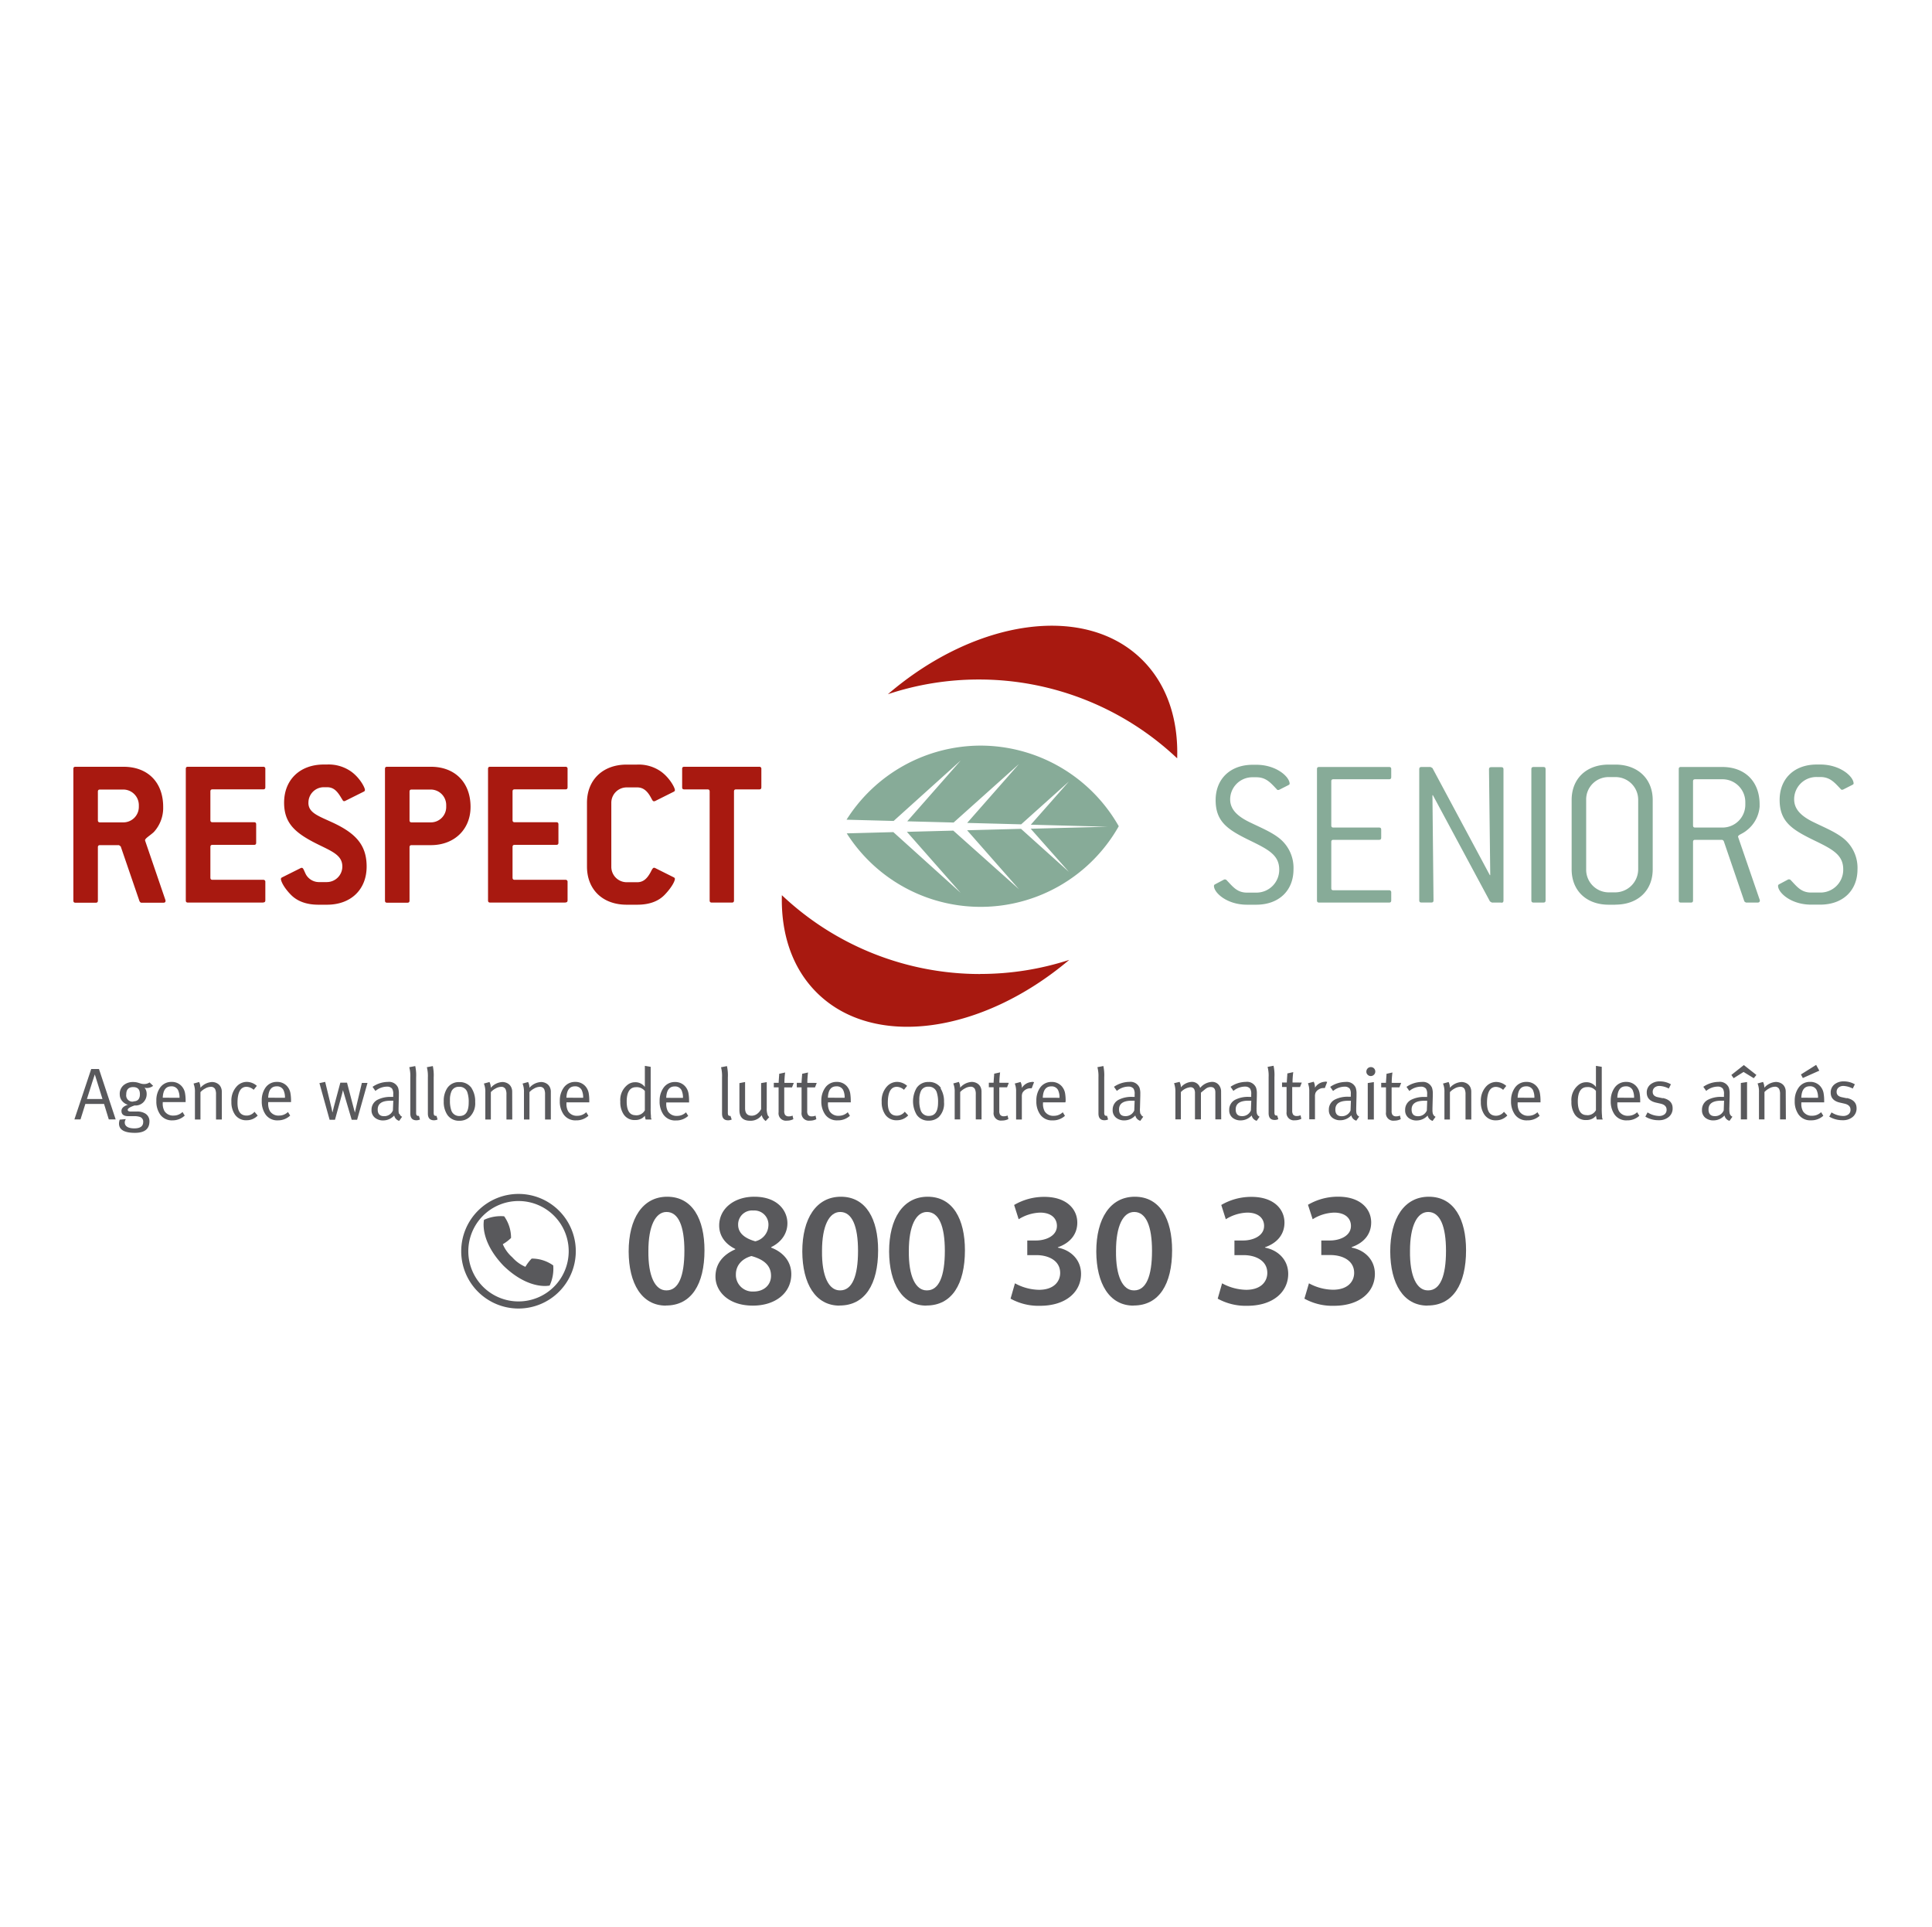 <svg id="b06cfc1d-6c45-4779-92ac-28c672ea549d" data-name="Calque 1" xmlns="http://www.w3.org/2000/svg" width="541.44" height="540" viewBox="0 0 541.44 540"><title>respect-seniors-svg-540</title><path d="M517,307.15l-1.36-.29c-1-.2-1.49-.7-1.49-1.48a1.55,1.55,0,0,1,.58-1.27,2.14,2.14,0,0,1,1.36-.41,6.33,6.33,0,0,1,2.58.73l.59-1.19a6.18,6.18,0,0,0-3.13-.82,4,4,0,0,0-2.53.8,2.85,2.85,0,0,0-1.11,2.35c0,1.48.86,2.41,2.59,2.8l1.28.29q1.68.39,1.68,1.68a1.56,1.56,0,0,1-.58,1.32,2.38,2.38,0,0,1-1.49.45,6.18,6.18,0,0,1-3.25-1l-.63,1.19a7.11,7.11,0,0,0,3.78,1,4.18,4.18,0,0,0,2.69-.84,3.05,3.05,0,0,0,1.18-2.51c0-1.53-.92-2.48-2.74-2.87M504.25,307q.12-3.21,2.37-3.21a2,2,0,0,1,1.89,1,4.76,4.76,0,0,1,.43,2.22Zm6.41,1a11.94,11.94,0,0,0-.17-2.31,4,4,0,0,0-1-2,3.66,3.66,0,0,0-2.78-1.13,3.79,3.79,0,0,0-3.25,1.67,6.14,6.14,0,0,0-1.05,3.64,6.28,6.28,0,0,0,1.07,3.83,4,4,0,0,0,3.48,1.63,4.91,4.91,0,0,0,3.46-1.28l-.62-1a3.56,3.56,0,0,1-2.51,1,2.84,2.84,0,0,1-2.56-1.26,4.22,4.22,0,0,1-.47-2.24v-.25h6.41Zm-2.25-10.2-4.26,2.68.53,1,4.62-2.06Zm-8.52,7.48a2.82,2.82,0,0,0-.25-1.19,2.36,2.36,0,0,0-1-1.11,3,3,0,0,0-1.5-.4,4.62,4.62,0,0,0-3.24,1.61,3.78,3.78,0,0,0-.37-1.61L492,303a6.09,6.09,0,0,1,.39,2.43v7.64h1.54v-7.67a4.91,4.91,0,0,1,1.31-1,3.3,3.3,0,0,1,1.55-.48,1.28,1.28,0,0,1,1.26.64,3.29,3.29,0,0,1,.25,1.51v7h1.63Zm-10.84-2.68-1.74.27v10.21h1.74Zm-.9-4.75-3.5,2.77.64.91,2.78-1.75,2.86,1.75.74-.91Zm-5.64,12.7a2.6,2.6,0,0,1-2.49,1.61c-1.18,0-1.77-.63-1.77-1.88q0-2.44,3.55-2.45l.81,0Zm1.69.93a4.51,4.51,0,0,1-.11-1.2,2.51,2.51,0,0,1,0-.47l.08-3.38v-.51a5,5,0,0,0-.23-1.75,2.74,2.74,0,0,0-2.84-1.61,7.72,7.72,0,0,0-4.31,1.38l.81,1.15a5.12,5.12,0,0,1,3.27-1.21,1.78,1.78,0,0,1,1.38.55,2.65,2.65,0,0,1,.33,1.61v.72h-.72a7.82,7.82,0,0,0-3.62.74,3.11,3.11,0,0,0-1.82,2.94,2.65,2.65,0,0,0,.95,2.19,3.57,3.57,0,0,0,2.35.72,4.14,4.14,0,0,0,3-1.38,2,2,0,0,0,1.41,1.5l.82-1.15a1.33,1.33,0,0,1-.74-.84m-18.76-4.33-1.36-.29c-1-.2-1.48-.7-1.48-1.48a1.55,1.55,0,0,1,.57-1.27,2.16,2.16,0,0,1,1.36-.41,6.29,6.29,0,0,1,2.58.73l.59-1.19a6.18,6.18,0,0,0-3.13-.82,4,4,0,0,0-2.53.8,2.85,2.85,0,0,0-1.11,2.35c0,1.48.87,2.41,2.59,2.8l1.28.29c1.13.26,1.69.82,1.69,1.68a1.57,1.57,0,0,1-.59,1.32,2.38,2.38,0,0,1-1.49.45,6.18,6.18,0,0,1-3.25-1l-.62,1.19a7,7,0,0,0,3.77,1,4.16,4.16,0,0,0,2.69-.84,3,3,0,0,0,1.18-2.51c0-1.53-.92-2.48-2.74-2.87M452.69,307c.09-2.13.87-3.19,2.37-3.19a2,2,0,0,1,1.9,1,4.93,4.93,0,0,1,.43,2.2Zm6.41,1a11.82,11.82,0,0,0-.17-2.3,3.93,3.93,0,0,0-1-2,3.66,3.66,0,0,0-2.78-1.13,3.8,3.8,0,0,0-3.25,1.67,6.14,6.14,0,0,0-1.05,3.64,6.34,6.34,0,0,0,1.07,3.83,4,4,0,0,0,3.48,1.63,4.91,4.91,0,0,0,3.46-1.28l-.62-1a3.56,3.56,0,0,1-2.51,1,2.83,2.83,0,0,1-2.55-1.26,4.2,4.2,0,0,1-.48-2.26v-.25h6.41Zm-15,3.87c-1.66,0-2.48-1.29-2.48-3.85s.86-4,2.58-4a2.85,2.85,0,0,1,2.5,1.07v5.4a2.69,2.69,0,0,1-2.6,1.4m4.33.41a19.88,19.88,0,0,1-.1-2.49V298.34l-1.63-.27V304a3.22,3.22,0,0,0-2.76-1.34,3.35,3.35,0,0,0-2,.66,5.36,5.36,0,0,0-2.11,4.75,6.18,6.18,0,0,0,.94,3.61,3.65,3.65,0,0,0,3.24,1.57,3.52,3.52,0,0,0,2-.56,4.23,4.23,0,0,0,.71-.64,5.29,5.29,0,0,0,.22,1.05h1.65a5.09,5.09,0,0,1-.21-.82M424.75,307c.09-2.13.88-3.19,2.37-3.19a2,2,0,0,1,1.9,1,4.93,4.93,0,0,1,.43,2.2Zm6.41,1a11.82,11.82,0,0,0-.17-2.3,3.93,3.93,0,0,0-1-2,3.66,3.66,0,0,0-2.78-1.13,3.8,3.8,0,0,0-3.25,1.67,6.14,6.14,0,0,0-1.05,3.64,6.34,6.34,0,0,0,1.07,3.83,4,4,0,0,0,3.48,1.63,4.92,4.92,0,0,0,3.46-1.28l-.62-1a3.56,3.56,0,0,1-2.51,1,2.83,2.83,0,0,1-2.55-1.26,4.2,4.2,0,0,1-.48-2.26v-.25h6.41Zm-10.24,2.94a2.81,2.81,0,0,1-2.21,1.11c-1.7,0-2.54-1.19-2.54-3.57q0-4.51,2.52-4.52a3.15,3.15,0,0,1,2,.84l.88-1.11a4.32,4.32,0,0,0-2.8-1.11,3.85,3.85,0,0,0-2.78,1.2,5.84,5.84,0,0,0-1.54,4.36,6.07,6.07,0,0,0,1,3.62,3.76,3.76,0,0,0,3.29,1.57,4.26,4.26,0,0,0,3.13-1.36Zm-9.16-5.64a3,3,0,0,0-.24-1.19,2.41,2.41,0,0,0-1-1.11,3,3,0,0,0-1.51-.4,4.62,4.62,0,0,0-3.23,1.61,3.78,3.78,0,0,0-.37-1.61l-1.57.43a5.9,5.9,0,0,1,.4,2.43v7.64h1.54v-7.67a4.7,4.7,0,0,1,1.3-1,3.3,3.3,0,0,1,1.56-.48,1.28,1.28,0,0,1,1.26.64,3.43,3.43,0,0,1,.25,1.51v7h1.62Zm-12.45,5.27a2.61,2.61,0,0,1-2.49,1.61c-1.19,0-1.78-.63-1.78-1.88,0-1.63,1.19-2.45,3.55-2.45l.82,0Zm1.69.93a4.12,4.12,0,0,1-.11-1.2,4.55,4.55,0,0,1,0-.47l.09-3.38v-.51a5,5,0,0,0-.23-1.75,2.74,2.74,0,0,0-2.84-1.61,7.66,7.66,0,0,0-4.3,1.38l.8,1.15a5.14,5.14,0,0,1,3.27-1.21,1.78,1.78,0,0,1,1.38.55,2.65,2.65,0,0,1,.33,1.61v.72h-.72a7.89,7.89,0,0,0-3.63.74,3.12,3.12,0,0,0-1.81,2.94,2.65,2.65,0,0,0,.95,2.19,3.55,3.55,0,0,0,2.35.72,4.15,4.15,0,0,0,3-1.38,2,2,0,0,0,1.4,1.5l.83-1.15a1.3,1.3,0,0,1-.74-.84m-11.56-8.67a23.1,23.1,0,0,1,.21-2.9l-1.67.37,0,.26c-.09,1.25-.14,2-.14,2.14v.13h-1.34v1.26h1.34v7a2.05,2.05,0,0,0,2.32,2.33A3.94,3.94,0,0,0,392,313l-.23-1a2.32,2.32,0,0,1-1,.21,1.25,1.25,0,0,1-1.08-.4,1.86,1.86,0,0,1-.25-1.13v-6.58h2.18l.5-1.26Zm-5-.21-1.71.27v10.21h1.71Zm.05-3.84a1.21,1.21,0,0,0-.89-.36,1.23,1.23,0,0,0-.9.37,1.26,1.26,0,0,0-.36.91,1.16,1.16,0,0,0,.37.87,1.23,1.23,0,0,0,.89.36,1.27,1.27,0,0,0,.89-2.15m-6.58,11.79a2.6,2.6,0,0,1-2.49,1.61c-1.18,0-1.77-.63-1.77-1.88q0-2.44,3.55-2.45l.81,0Zm1.69.93a4.64,4.64,0,0,1-.1-1.2,4.55,4.55,0,0,1,0-.47l.08-3.38v-.51a5,5,0,0,0-.23-1.75,2.72,2.72,0,0,0-2.84-1.61,7.66,7.66,0,0,0-4.3,1.38l.8,1.15a5.17,5.17,0,0,1,3.28-1.21,1.78,1.78,0,0,1,1.38.55A2.66,2.66,0,0,1,378,306v.72h-.72a7.85,7.85,0,0,0-3.62.74,3.11,3.11,0,0,0-1.81,2.94,2.65,2.65,0,0,0,.95,2.19,3.54,3.54,0,0,0,2.34.72,4.16,4.16,0,0,0,3-1.38,2,2,0,0,0,1.4,1.5l.82-1.15a1.36,1.36,0,0,1-.74-.84m-8.79-8.92a3.51,3.51,0,0,0-2.87,1.67v-.15a3.69,3.69,0,0,0-.35-1.52l-1.62.43a5.9,5.9,0,0,1,.37,2.27v7.82h1.6v-6.39a2.54,2.54,0,0,1,.19-1.11,2.33,2.33,0,0,1,.9-.89,2.36,2.36,0,0,1,1.22-.36,4.14,4.14,0,0,1,.45,0l.66-1.71a1.69,1.69,0,0,0-.55-.1m-9.16.25a22.92,22.92,0,0,1,.2-2.9l-1.66.37,0,.26c-.09,1.25-.14,2-.14,2.14v.13h-1.34v1.26H360v7a2.06,2.06,0,0,0,2.33,2.33,3.92,3.92,0,0,0,1.81-.41l-.23-1a2.29,2.29,0,0,1-1,.21,1.25,1.25,0,0,1-1.08-.4,1.94,1.94,0,0,1-.25-1.13v-6.58h2.18l.5-1.26Zm-4.29,9.26h-.2a.5.5,0,0,1-.52-.33,2.52,2.52,0,0,1-.06-.7v-9.75a12,12,0,0,0-.25-3.17l-1.67.32a9.6,9.6,0,0,1,.29,2.85v10.12c0,1.27.57,1.9,1.71,1.9a2.45,2.45,0,0,0,1-.22ZM350,310.55a2.6,2.6,0,0,1-2.49,1.61c-1.18,0-1.77-.63-1.77-1.88q0-2.44,3.56-2.45l.81,0Zm1.69.93a5.15,5.15,0,0,1-.1-1.2,4.55,4.55,0,0,1,0-.47l.08-3.38v-.51a4.74,4.74,0,0,0-.23-1.75,2.72,2.72,0,0,0-2.83-1.61,7.69,7.69,0,0,0-4.31,1.38l.8,1.15a5.17,5.17,0,0,1,3.28-1.21,1.78,1.78,0,0,1,1.38.55,2.65,2.65,0,0,1,.33,1.61v.72h-.72a7.89,7.89,0,0,0-3.63.74,3.11,3.11,0,0,0-1.81,2.94,2.65,2.65,0,0,0,.95,2.19,3.56,3.56,0,0,0,2.34.72,4.16,4.16,0,0,0,3-1.38,2,2,0,0,0,1.4,1.5l.82-1.15a1.36,1.36,0,0,1-.74-.84m-10.05-6.13a2.87,2.87,0,0,0-.7-2,2.38,2.38,0,0,0-1.88-.79,4.59,4.59,0,0,0-3.29,1.69,2.38,2.38,0,0,0-2.4-1.69,4.25,4.25,0,0,0-3,1.53V304a3.21,3.21,0,0,0-.37-1.44l-1.54.37a7.11,7.11,0,0,1,.37,2.49v7.64h1.54v-7.64a4.3,4.3,0,0,1,2.62-1.36,1.16,1.16,0,0,1,1.09.5,2.42,2.42,0,0,1,.24,1.23v7.27H336v-7.47l.19-.17c.52-.43.87-.71,1.07-.86a2.31,2.31,0,0,1,1.46-.56q1.32,0,1.32,1.5v7.56h1.64Zm-24.33,5.2a2.61,2.61,0,0,1-2.49,1.61c-1.18,0-1.78-.63-1.78-1.88q0-2.44,3.56-2.45l.81,0Zm1.69.93a6.26,6.26,0,0,1-.09-1.67l.09-3.38v-.51a5,5,0,0,0-.23-1.75,2.74,2.74,0,0,0-2.84-1.61,7.72,7.72,0,0,0-4.31,1.38l.81,1.15a5.12,5.12,0,0,1,3.27-1.21,1.78,1.78,0,0,1,1.38.55,2.65,2.65,0,0,1,.33,1.61v.72h-.72a7.82,7.82,0,0,0-3.62.74,3.11,3.11,0,0,0-1.82,2.94,2.65,2.65,0,0,0,1,2.19,3.57,3.57,0,0,0,2.35.72,4.14,4.14,0,0,0,3-1.38,2,2,0,0,0,1.4,1.5l.83-1.15a1.33,1.33,0,0,1-.74-.84m-9.42.59h-.2a.49.49,0,0,1-.51-.33,2.08,2.08,0,0,1-.07-.7v-9.75a12.64,12.64,0,0,0-.24-3.17l-1.67.32a10,10,0,0,1,.29,2.85v10.12c0,1.27.57,1.9,1.7,1.9a2.45,2.45,0,0,0,1-.22Zm-18-5.06c.08-2.13.87-3.19,2.37-3.19a2,2,0,0,1,1.89,1,4.8,4.8,0,0,1,.43,2.2Zm6.4,1a12,12,0,0,0-.16-2.3,4,4,0,0,0-1-2,3.68,3.68,0,0,0-2.78-1.13,3.82,3.82,0,0,0-3.26,1.67,6.21,6.21,0,0,0-1,3.64,6.28,6.28,0,0,0,1.08,3.83,4,4,0,0,0,3.47,1.63,4.89,4.89,0,0,0,3.46-1.28l-.61-1a3.57,3.57,0,0,1-2.52,1,2.83,2.83,0,0,1-2.55-1.26,4.3,4.3,0,0,1-.47-2.26v-.25H298Zm-9.41-5.42a3.49,3.49,0,0,0-2.86,1.67v-.15a3.69,3.69,0,0,0-.35-1.52l-1.63.43a5.72,5.72,0,0,1,.37,2.27v7.82h1.61v-6.39a2.57,2.57,0,0,1,.18-1.11,2.48,2.48,0,0,1,.9-.89,2.39,2.39,0,0,1,1.23-.36c.12,0,.27,0,.45,0l.66-1.71a1.75,1.75,0,0,0-.56-.1m-9.16.25a23.1,23.1,0,0,1,.21-2.9l-1.67.37,0,.26c-.1,1.25-.15,2-.15,2.14v.13h-1.34v1.26h1.34v7a2.06,2.06,0,0,0,2.33,2.33,3.87,3.87,0,0,0,1.81-.41l-.23-1a2.26,2.26,0,0,1-1,.21,1.23,1.23,0,0,1-1.07-.4,1.86,1.86,0,0,1-.25-1.13v-6.58h2.18l.49-1.26Zm-5,2.47a3,3,0,0,0-.24-1.19,2.41,2.41,0,0,0-1-1.11,3,3,0,0,0-1.51-.4,4.62,4.62,0,0,0-3.23,1.61,3.78,3.78,0,0,0-.37-1.61l-1.56.43a6.09,6.09,0,0,1,.39,2.43v7.64h1.54v-7.67a4.75,4.75,0,0,1,1.31-1,3.27,3.27,0,0,1,1.55-.48,1.28,1.28,0,0,1,1.26.64,3.29,3.29,0,0,1,.25,1.51v7h1.62Zm-14.72,6.82a2.3,2.3,0,0,1-2.3-1.47,7.73,7.73,0,0,1-.41-2.92,5.66,5.66,0,0,1,.45-2.58,2.16,2.16,0,0,1,2.14-1.21,2.27,2.27,0,0,1,2.27,1.5,8.5,8.5,0,0,1,.39,2.91q0,3.76-2.54,3.77m3.38-7.77a3.93,3.93,0,0,0-3.48-1.73,3.89,3.89,0,0,0-3.36,1.65,7.47,7.47,0,0,0,0,7.52,3.88,3.88,0,0,0,3.39,1.66,4.1,4.1,0,0,0,2.8-1A5.32,5.32,0,0,0,264,308.2a6.81,6.81,0,0,0-1-3.87M253,310.92a2.81,2.81,0,0,1-2.21,1.11c-1.7,0-2.54-1.19-2.54-3.57q0-4.51,2.52-4.52a3.11,3.11,0,0,1,2,.84l.89-1.11a4.34,4.34,0,0,0-2.8-1.11,3.85,3.85,0,0,0-2.78,1.2,5.85,5.85,0,0,0-1.55,4.36,6.14,6.14,0,0,0,1,3.62,3.77,3.77,0,0,0,3.3,1.57,4.25,4.25,0,0,0,3.13-1.36ZM231.46,307c.07-2.13.86-3.19,2.36-3.19a2,2,0,0,1,1.9,1,4.8,4.8,0,0,1,.43,2.2Zm6.4,1a12.87,12.87,0,0,0-.16-2.3,4,4,0,0,0-1-2,3.65,3.65,0,0,0-2.77-1.13,3.81,3.81,0,0,0-3.26,1.67,6.14,6.14,0,0,0-1.05,3.64,6.34,6.34,0,0,0,1.07,3.83,4,4,0,0,0,3.48,1.63,4.91,4.91,0,0,0,3.46-1.28l-.61-1a3.59,3.59,0,0,1-2.52,1,2.83,2.83,0,0,1-2.55-1.26,4.21,4.21,0,0,1-.47-2.26v-.25h6.4Zm-12.17-5.17a25,25,0,0,1,.2-2.9l-1.66.37,0,.26c-.1,1.25-.15,2-.15,2.14v.13h-1.34v1.26h1.34v7a2.06,2.06,0,0,0,2.33,2.33,3.87,3.87,0,0,0,1.81-.41l-.23-1a2.25,2.25,0,0,1-1,.21,1.24,1.24,0,0,1-1.08-.4,1.86,1.86,0,0,1-.25-1.13v-6.58h2.18l.49-1.26Zm-6.42,0a22.92,22.92,0,0,1,.2-2.9l-1.67.37,0,.26c-.09,1.25-.14,2-.14,2.14v.13H216.3v1.26h1.34v7a2.06,2.06,0,0,0,2.33,2.33,3.92,3.92,0,0,0,1.81-.41l-.23-1a2.29,2.29,0,0,1-1,.21,1.26,1.26,0,0,1-1.08-.4,1.94,1.94,0,0,1-.25-1.13v-6.58h2.18l.5-1.26Zm-4.7,9a5,5,0,0,1-.25-1.91v-7.29l-1.58.27v7.29a3.76,3.76,0,0,1-1.07,1.3,2.55,2.55,0,0,1-1.55.55c-1.25,0-1.87-.69-1.87-2.08V302.6l-1.59.31v7.54c0,2,1,3,3,3a3.83,3.83,0,0,0,3.25-1.56,2.94,2.94,0,0,0,1.11,1.64l1-1.09a2.12,2.12,0,0,1-.45-.58m-10.42.23H204a.5.5,0,0,1-.52-.33,2.52,2.52,0,0,1-.06-.7v-9.75a12,12,0,0,0-.25-3.17l-1.66.32a10,10,0,0,1,.28,2.85v10.12c0,1.27.57,1.9,1.71,1.9a2.45,2.45,0,0,0,1-.22Zm-18-5.06c.08-2.13.87-3.19,2.36-3.19a2,2,0,0,1,1.9,1,4.8,4.8,0,0,1,.43,2.2Zm6.4,1a11.82,11.82,0,0,0-.17-2.3,3.93,3.93,0,0,0-1-2,3.66,3.66,0,0,0-2.78-1.13,3.8,3.8,0,0,0-3.25,1.67,6.14,6.14,0,0,0-1.05,3.64,6.34,6.34,0,0,0,1.07,3.83,4,4,0,0,0,3.48,1.63,4.89,4.89,0,0,0,3.46-1.28l-.62-1a3.55,3.55,0,0,1-2.51,1,2.83,2.83,0,0,1-2.55-1.26,4.21,4.21,0,0,1-.47-2.26v-.25h6.4Zm-15,3.87c-1.66,0-2.48-1.29-2.48-3.85s.86-4,2.58-4a2.88,2.88,0,0,1,2.51,1.07v5.4a2.71,2.71,0,0,1-2.61,1.4m4.34.41a19.88,19.88,0,0,1-.1-2.49V298.34l-1.63-.27V304a3.25,3.25,0,0,0-2.77-1.34,3.37,3.37,0,0,0-2,.66,5.36,5.36,0,0,0-2.11,4.75,6.1,6.1,0,0,0,.95,3.61,3.63,3.63,0,0,0,3.23,1.57,3.55,3.55,0,0,0,2-.56,4.23,4.23,0,0,0,.7-.64,5.29,5.29,0,0,0,.22,1.05h1.65a4.28,4.28,0,0,1-.2-.82M158.18,307c.08-2.13.87-3.19,2.36-3.19a2,2,0,0,1,1.9,1,4.8,4.8,0,0,1,.43,2.2Zm6.4,1a12,12,0,0,0-.16-2.3,4,4,0,0,0-1-2,3.68,3.68,0,0,0-2.78-1.13,3.82,3.82,0,0,0-3.26,1.67,6.14,6.14,0,0,0-1.05,3.64,6.28,6.28,0,0,0,1.08,3.83,4,4,0,0,0,3.47,1.63,4.89,4.89,0,0,0,3.46-1.28l-.61-1a3.57,3.57,0,0,1-2.52,1,2.83,2.83,0,0,1-2.55-1.26,4.21,4.21,0,0,1-.47-2.26v-.25h6.4Zm-10.77-2.7a2.82,2.82,0,0,0-.25-1.19,2.34,2.34,0,0,0-1-1.11,3,3,0,0,0-1.5-.4,4.6,4.6,0,0,0-3.24,1.61,3.78,3.78,0,0,0-.37-1.61l-1.56.43a6.09,6.09,0,0,1,.39,2.43v7.64h1.54v-7.67a4.7,4.7,0,0,1,1.3-1,3.3,3.3,0,0,1,1.56-.48,1.3,1.3,0,0,1,1.26.64,3.43,3.43,0,0,1,.25,1.51v7h1.62Zm-10.83,0a2.82,2.82,0,0,0-.25-1.19,2.34,2.34,0,0,0-1-1.11,3,3,0,0,0-1.51-.4,4.6,4.6,0,0,0-3.23,1.61,3.78,3.78,0,0,0-.37-1.61l-1.57.43a6.07,6.07,0,0,1,.4,2.43v7.64H137v-7.67a4.7,4.7,0,0,1,1.3-1,3.3,3.3,0,0,1,1.56-.48,1.27,1.27,0,0,1,1.25.64,3.26,3.26,0,0,1,.26,1.51v7H143Zm-14.72,6.82a2.32,2.32,0,0,1-2.31-1.47,7.94,7.94,0,0,1-.41-2.92,5.79,5.79,0,0,1,.45-2.58,2.19,2.19,0,0,1,2.15-1.21,2.25,2.25,0,0,1,2.26,1.5,8.25,8.25,0,0,1,.39,2.91q0,3.76-2.53,3.77m3.38-7.77a4,4,0,0,0-3.48-1.73,3.87,3.87,0,0,0-3.36,1.65,6.37,6.37,0,0,0-1,3.73,6.5,6.5,0,0,0,1,3.79,3.9,3.9,0,0,0,3.4,1.66,4.11,4.11,0,0,0,2.8-1,5.32,5.32,0,0,0,1.61-4.24,6.81,6.81,0,0,0-1-3.87m-9.84,7.74h-.21a.51.51,0,0,1-.52-.33,2.52,2.52,0,0,1-.06-.7v-9.75a12.64,12.64,0,0,0-.24-3.17l-1.67.32a10,10,0,0,1,.28,2.85v10.12c0,1.27.58,1.9,1.72,1.9a2.48,2.48,0,0,0,1-.22Zm-4.93,0h-.2a.5.5,0,0,1-.52-.33,2.52,2.52,0,0,1-.06-.7v-9.75a12,12,0,0,0-.25-3.17l-1.67.32a9.6,9.6,0,0,1,.29,2.85v10.12c0,1.27.58,1.9,1.71,1.9a2.45,2.45,0,0,0,1-.22Zm-7.29-1.52a2.6,2.6,0,0,1-2.49,1.61c-1.18,0-1.77-.63-1.77-1.88,0-1.63,1.18-2.45,3.56-2.45l.81,0Zm1.69.93a4.64,4.64,0,0,1-.1-1.2,4.55,4.55,0,0,1,0-.47l.08-3.38v-.51a5,5,0,0,0-.22-1.75,2.75,2.75,0,0,0-2.85-1.61,7.69,7.69,0,0,0-4.3,1.38l.8,1.15a5.17,5.17,0,0,1,3.28-1.21,1.78,1.78,0,0,1,1.38.55,2.65,2.65,0,0,1,.33,1.61v.72H109a7.89,7.89,0,0,0-3.63.74,3.11,3.11,0,0,0-1.81,2.94,2.65,2.65,0,0,0,1,2.19,3.57,3.57,0,0,0,2.35.72,4.15,4.15,0,0,0,3-1.38,2,2,0,0,0,1.4,1.5l.82-1.15a1.36,1.36,0,0,1-.74-.84m-10.54-8.63-1.63,6.88c-.12.53-.22,1-.31,1.42h0q-.23-.78-.42-1.5l-1.8-6.88H94.82L93,309.56c-.18.74-.3,1.24-.35,1.48h-.07c-.13-.7-.25-1.27-.37-1.7l-1.64-6.78-1.61.35,2.85,10.26h1.51l2-7.3c.12-.5.2-.85.23-1h0L98,313.17h1.52l2.91-10.32ZM74.6,307c.08-2.13.87-3.19,2.37-3.19a2,2,0,0,1,1.89,1,4.78,4.78,0,0,1,.44,2.2ZM81,308a11.82,11.82,0,0,0-.17-2.3,3.93,3.93,0,0,0-1-2,3.66,3.66,0,0,0-2.78-1.13,3.79,3.79,0,0,0-3.25,1.67,6.14,6.14,0,0,0-1,3.64,6.34,6.34,0,0,0,1.07,3.83,4,4,0,0,0,3.48,1.63A4.91,4.91,0,0,0,80.76,312l-.62-1a3.56,3.56,0,0,1-2.51,1,2.81,2.81,0,0,1-2.55-1.26,4.2,4.2,0,0,1-.48-2.26v-.25H81Zm-10.24,2.94A2.81,2.81,0,0,1,68.56,312Q66,312,66,308.46c0-3,.85-4.52,2.53-4.52a3.11,3.11,0,0,1,2,.84l.89-1.11a4.34,4.34,0,0,0-2.8-1.11,3.85,3.85,0,0,0-2.78,1.2,5.85,5.85,0,0,0-1.55,4.36,6.14,6.14,0,0,0,1,3.62,3.77,3.77,0,0,0,3.3,1.57A4.25,4.25,0,0,0,71.66,312Zm-9.16-5.64a2.82,2.82,0,0,0-.25-1.19,2.31,2.31,0,0,0-1-1.11,2.91,2.91,0,0,0-1.5-.4,4.58,4.58,0,0,0-3.23,1.61,3.93,3.93,0,0,0-.37-1.61l-1.57.43a6.09,6.09,0,0,1,.39,2.43v7.64h1.55v-7.67a4.7,4.7,0,0,1,1.3-1,3.27,3.27,0,0,1,1.55-.48,1.28,1.28,0,0,1,1.26.64,3.29,3.29,0,0,1,.25,1.51v7h1.63ZM45.05,307c.09-2.13.88-3.19,2.37-3.19a2,2,0,0,1,1.89,1,4.78,4.78,0,0,1,.44,2.2Zm6.41,1a11.82,11.82,0,0,0-.17-2.3,3.93,3.93,0,0,0-1-2,3.65,3.65,0,0,0-2.77-1.13,3.81,3.81,0,0,0-3.26,1.67,6.14,6.14,0,0,0-1,3.64,6.34,6.34,0,0,0,1.07,3.83,4,4,0,0,0,3.48,1.63A4.91,4.91,0,0,0,51.21,312l-.62-1a3.55,3.55,0,0,1-2.51,1,2.83,2.83,0,0,1-2.55-1.26,4.2,4.2,0,0,1-.48-2.26v-.25h6.41Zm-14.64.08a1.75,1.75,0,0,1-2-2c0-1.37.65-2.06,1.94-2.06s1.89.67,1.89,2-.62,2-1.85,2m4.55-5.31a2.54,2.54,0,0,1-1.42.45,3.28,3.28,0,0,1-1-.12l-.7-.22a4.82,4.82,0,0,0-1.48-.22,4,4,0,0,0-2.68.9A3.17,3.17,0,0,0,33,306.08a2.82,2.82,0,0,0,.65,1.82A3.48,3.48,0,0,0,35.33,309l-.12,0c-1.15.38-1.73.95-1.73,1.7,0,1,.65,1.47,1.94,1.47H37a4.67,4.67,0,0,1,1.74.24,1.37,1.37,0,0,1,.83,1.39c0,1.19-.83,1.79-2.49,1.79s-2.68-.56-2.68-1.67a1.65,1.65,0,0,1,.21-.76l.08-.17-1.69.15a3.27,3.27,0,0,0-.21,1.09c0,1.74,1.49,2.61,4.45,2.61,2.72,0,4.08-1.07,4.08-3.23a2.48,2.48,0,0,0-1.14-2.16,4.31,4.31,0,0,0-2.48-.58H36.06c-.55,0-.83-.16-.83-.49s.55-.72,1.64-1.11l.22-.09h.23a3.07,3.07,0,0,0,2.31-.92,3.2,3.2,0,0,0,.91-2.35,2.7,2.7,0,0,0-.61-1.75,2,2,0,0,0,.7.12,3,3,0,0,0,1.73-.61ZM23.8,307.36c.84-2.64,1.35-4.24,1.53-4.83l.68-2.06,2.15,6.89Zm3.38-8.4H25l-4.71,14.12H22l1.36-4.34H28.6l1.33,4.34h1.93Z" transform="translate(0.56 0.57)" style="fill:#59595c"/><path d="M274.14,272.34a80.86,80.86,0,0,1-55.58-22.09c-.28,10.66,2.8,20.25,9.61,27.13,15.89,16.05,46.38,11.73,70.92-9a80.5,80.5,0,0,1-24.95,3.94" transform="translate(0.56 0.57)" style="fill:#a81910"/><path d="M274.28,208.34a44.54,44.54,0,0,0-37.6,20.76l13.2.35,18.81-16.95-15,17.05,13,.34L285,213.5,270.49,230l15.13.4,13.38-12-10.68,12.1,21.5.57-21.53.56L299,243.72l-13.42-12.06-15.11.4L285,248.57l-18.4-16.41-13,.34,15.05,17.08-18.85-17-13.06.35a44.47,44.47,0,0,0,76.23-2,44.62,44.62,0,0,0-38.73-22.59" transform="translate(0.56 0.57)" style="fill:#87ab98"/><path d="M38.35,225a4.38,4.38,0,0,0-4.3-4.35H27.47c-.41,0-.6.18-.6.6v8c0,.42.19.6.6.6h6.58a4.34,4.34,0,0,0,4.3-4.35Zm7.48,26.87c0,.31-.18.49-.6.49H39.07c-.18,0-.36-.12-.54-.43l-5.26-15.34-.48-.36H27.47c-.41,0-.6.18-.6.6v14.93c0,.42-.17.6-.59.6H20.6c-.42,0-.6-.18-.6-.6V214.87c0-.42.18-.6.6-.6H34.05c6.81,0,11.12,4.35,11.12,11.23v.6a10,10,0,0,1-2.63,6.47c-1.08,1-2.45,1.75-2.45,2.29v.06l5.68,16.61a.65.65,0,0,1,.06.3" transform="translate(0.56 0.57)" style="fill:#a81910"/><path d="M73.21,252.32H52.1c-.41,0-.59-.19-.59-.6V214.87c0-.43.18-.6.59-.6H73.21a.53.53,0,0,1,.59.6V220c0,.42-.18.6-.59.6H59c-.42,0-.6.18-.6.6v8c0,.43.18.61.6.61H70.64c.41,0,.59.18.59.6v5.14c0,.42-.18.6-.59.6H59c-.42,0-.6.18-.6.6v8.58c0,.42.18.61.6.61H73.21a.54.54,0,0,1,.59.6v5.14c0,.41-.18.6-.59.6" transform="translate(0.56 0.57)" style="fill:#a81910"/><path d="M85.87,224.35c0,2.84,2.75,3.68,6.94,5.62,6.39,3,9.38,6.28,9.38,12.26,0,6.4-4.36,10.69-11.12,10.69H88.68c-3.41,0-6-1-7.77-2.84-2-2.05-2.75-3.8-2.75-4.41a.57.57,0,0,1,.36-.42l5.2-2.6a.54.54,0,0,1,.3-.06c.42,0,.54.61,1.13,1.81a4.22,4.22,0,0,0,3.53,2.18h2.39a4.36,4.36,0,0,0,4.31-4.35c0-3-2.52-4.11-6.4-6-6.58-3.2-9.92-5.92-9.92-11.9,0-6.4,4.42-10.69,11.12-10.69h.89a10.94,10.94,0,0,1,6.82,2c2.33,1.68,3.82,4.4,3.82,5.13,0,.24-.11.36-.35.48l-5.21,2.6a.62.62,0,0,1-.29.06c-.3,0-.42-.36-.78-.91-1.14-1.93-2.15-3-4-3h-.89a4.31,4.31,0,0,0-4.31,4.35" transform="translate(0.56 0.57)" style="fill:#a81910"/><path d="M124.49,225a4.35,4.35,0,0,0-4.3-4.35h-5.38c-.42,0-.6.18-.6.6v8c0,.42.18.6.6.6h5.38a4.3,4.3,0,0,0,4.3-4.35Zm6.82.54c0,6.22-4.49,10.69-11.12,10.69h-5.38c-.42,0-.6.18-.6.61v14.92c0,.42-.18.6-.6.6h-5.68c-.42,0-.6-.18-.6-.6V214.87c0-.43.18-.6.6-.6h12.26c6.75,0,11.12,4.4,11.12,11.23" transform="translate(0.56 0.57)" style="fill:#a81910"/><path d="M157.91,252.32H136.8c-.41,0-.59-.19-.59-.6V214.87c0-.43.18-.6.59-.6h21.11a.53.53,0,0,1,.59.6V220c0,.42-.18.6-.59.6H143.68c-.42,0-.6.18-.6.6v8c0,.43.18.61.6.61h11.66c.42,0,.6.18.6.6v5.14c0,.42-.18.6-.6.6H143.68c-.42,0-.6.18-.6.6v8.58c0,.42.18.61.6.61h14.23a.54.54,0,0,1,.59.6v5.14c0,.41-.18.6-.59.6" transform="translate(0.56 0.57)" style="fill:#a81910"/><path d="M188.58,245.67c0,.61-.84,2.36-2.87,4.47-1.8,1.87-4.37,2.78-7.71,2.78h-2.94c-6.75,0-11.12-4.28-11.12-10.69V224.35c0-6.4,4.43-10.69,11.12-10.69H178a10.82,10.82,0,0,1,6.75,2c2.39,1.76,3.83,4.48,3.83,5.14,0,.24-.12.36-.36.48l-5.2,2.6a.7.7,0,0,1-.3.06c-.36,0-.48-.36-.84-1-1-1.87-2.15-2.89-3.88-2.89h-2.94a4.31,4.31,0,0,0-4.3,4.34v17.88a4.32,4.32,0,0,0,4.3,4.35H178c1.73,0,2.8-1,3.82-2.9.36-.73.6-1.15.9-1.15a.56.56,0,0,1,.3.06l5.2,2.6c.24.12.36.24.36.48" transform="translate(0.56 0.57)" style="fill:#a81910"/><path d="M212.25,220.61h-6.52c-.42,0-.59.18-.59.6v30.51c0,.42-.18.6-.6.6h-5.62c-.42,0-.6-.18-.6-.6V221.21c0-.42-.18-.6-.6-.6h-6.51c-.43,0-.6-.18-.6-.61v-5.13c0-.42.17-.6.6-.6h21a.54.54,0,0,1,.6.6V220c0,.43-.18.61-.6.61" transform="translate(0.56 0.57)" style="fill:#a81910"/><path d="M344.19,223.39c0,2.71,1.85,4.71,5.68,6.52,3,1.45,5.74,2.59,7.89,4.23a10.6,10.6,0,0,1,4.18,8.88c0,5.92-4.06,9.9-10.46,9.9h-2.57c-5.68,0-9.26-3.38-9.26-5.25,0-.25.12-.37.36-.49l2.51-1.33a.72.72,0,0,1,.29,0c.24,0,.3.12.48.29,1.68,1.76,2.87,3.39,5.62,3.39h2.57a6.38,6.38,0,0,0,6.46-6.46c0-4.05-3.05-5.62-8.13-8.1-6.16-3-9.69-5.19-9.69-11.35,0-5.92,4.07-9.91,10.41-9.91h1c5.62,0,9.33,3.39,9.33,5.32,0,.18-.18.3-.42.42l-2.51,1.27a.65.65,0,0,1-.3.06.45.45,0,0,1-.41-.24c-1.68-1.76-2.94-3.33-5.69-3.33h-1a6.22,6.22,0,0,0-6.34,6.23" transform="translate(0.56 0.57)" style="fill:#87ab98"/><path d="M388.73,252.32H369.12c-.42,0-.6-.19-.6-.6V214.93c0-.42.18-.6.6-.6h19.61c.42,0,.6.18.6.6v2.23c0,.43-.18.61-.6.61H373.12c-.41,0-.59.18-.59.6v12.32c0,.43.18.61.59.61h12.8c.42,0,.6.18.6.6v2.24c0,.42-.18.6-.6.6h-12.8c-.41,0-.59.18-.59.61v12.92c0,.42.18.6.59.6h15.61a.55.55,0,0,1,.6.61v2.24c0,.41-.18.6-.6.6" transform="translate(0.56 0.57)" style="fill:#87ab98"/><path d="M420.17,252.32h-2.63L417,252l-16-29.77h-.12l.3,29.48c0,.41-.18.6-.6.6h-2.81c-.41,0-.59-.19-.59-.6V214.93c0-.42.18-.6.59-.6h2.57l.54.3,16.08,30h.12l-.35-29.65c0-.42.17-.6.59-.6h2.87c.42,0,.6.18.6.6v36.79c0,.41-.18.6-.6.6" transform="translate(0.56 0.57)" style="fill:#87ab98"/><path d="M432,252.32H429.2c-.42,0-.6-.19-.6-.6V214.93c0-.42.18-.6.6-.6H432c.42,0,.59.18.59.6v36.79c0,.41-.17.6-.59.6" transform="translate(0.56 0.57)" style="fill:#87ab98"/><path d="M458.54,223.57a6.35,6.35,0,0,0-6.39-6.41h-1.86a6.26,6.26,0,0,0-6.33,6.41V243a6.35,6.35,0,0,0,6.33,6.46h1.86a6.47,6.47,0,0,0,6.39-6.46Zm-6.39,29.35h-1.86c-6.33,0-10.4-4-10.4-9.9V223.57c0-5.92,4.07-9.91,10.4-9.91h1.86c6.34,0,10.46,4.05,10.46,9.91V243c0,5.92-4.12,9.9-10.46,9.9" transform="translate(0.56 0.57)" style="fill:#87ab98"/><path d="M488.56,224.17a6.4,6.4,0,0,0-6.46-6.4h-7.59c-.42,0-.6.18-.6.6v12.32c0,.43.18.61.6.61h7.59a6.39,6.39,0,0,0,6.46-6.52Zm4.06,27.66c0,.31-.24.49-.6.49H488.8c-.3-.12-.48-.24-.54-.43l-5.74-16.79a.82.82,0,0,0-.48-.36h-7.53c-.42,0-.6.18-.6.6v16.38c0,.42-.18.6-.6.6H470.5c-.41,0-.59-.18-.59-.6V214.93c0-.42.18-.6.59-.6h11.6c6.4,0,10.47,4.11,10.47,10.45v.66a9.33,9.33,0,0,1-3.6,6.64c-1.31,1.09-2.44,1.21-2.44,1.81,0,.07.06.12.06.19l6,17.45a.65.65,0,0,1,.05.3" transform="translate(0.56 0.57)" style="fill:#87ab98"/><path d="M502.25,223.39c0,2.71,1.85,4.71,5.68,6.52,3,1.45,5.74,2.59,7.89,4.23A10.6,10.6,0,0,1,520,243c0,5.92-4.06,9.9-10.46,9.9H507c-5.68,0-9.26-3.38-9.26-5.25,0-.25.12-.37.36-.49l2.5-1.33a.77.77,0,0,1,.3,0c.24,0,.3.12.48.29,1.67,1.76,2.87,3.39,5.62,3.39h2.57A6.38,6.38,0,0,0,516,243c0-4.05-3-5.62-8.13-8.1-6.16-3-9.69-5.19-9.69-11.35,0-5.92,4.07-9.91,10.4-9.91h1c5.62,0,9.33,3.39,9.33,5.32,0,.18-.18.3-.42.42l-2.51,1.27a.65.65,0,0,1-.3.06.45.45,0,0,1-.42-.24c-1.68-1.76-2.93-3.33-5.68-3.33h-1a6.22,6.22,0,0,0-6.33,6.23" transform="translate(0.56 0.57)" style="fill:#87ab98"/><path d="M273.76,189.82a80.86,80.86,0,0,1,55.58,22.09c.35-10.78-2.74-20.48-9.61-27.42-16-16.16-46.84-11.67-71.46,9.45a80.51,80.51,0,0,1,25.49-4.12" transform="translate(0.56 0.57)" style="fill:#a81910"/><path d="M186.06,365.25c-6.77,0-10.4-6.17-10.44-15.16,0-9.22,3.9-15.35,10.8-15.35,7.13,0,10.45,6.36,10.45,15,0,9.53-3.68,15.48-10.77,15.48Zm.18-4.27c3.36,0,5-4,5-11.08,0-6.85-1.64-10.89-5-10.89-3.09,0-5.09,3.9-5.09,10.89-.09,7.18,1.91,11.08,5,11.08Z" transform="translate(0.56 0.57)" style="fill:#59595c"/><path d="M210.85,334.74c6.4,0,9.26,3.82,9.26,7.44,0,2.5-1.32,5.09-4.55,6.68V349c3.23,1.22,5.64,3.76,5.64,7.44,0,5.27-4.46,8.81-10.77,8.81-6.89,0-10.48-4-10.48-8.13,0-3.63,2.13-6.13,5.54-7.63v-.13c-3.09-1.5-4.5-3.95-4.5-6.54,0-4.81,4.27-8.08,9.81-8.08Zm-.23,26.56c2.95,0,4.9-1.86,4.9-4.41,0-3-2.18-4.62-5.49-5.53-2.77.77-4.36,2.72-4.36,5.13a4.65,4.65,0,0,0,4.9,4.81Zm-.05-22.7a3.92,3.92,0,0,0-4.27,4c0,2.4,2,3.85,4.81,4.63a4.74,4.74,0,0,0,3.68-4.45,3.94,3.94,0,0,0-4.17-4.18Z" transform="translate(0.56 0.57)" style="fill:#59595c"/><path d="M234.72,365.25c-6.77,0-10.39-6.17-10.44-15.16,0-9.22,3.9-15.35,10.81-15.35,7.12,0,10.44,6.36,10.44,15,0,9.53-3.68,15.48-10.77,15.48Zm.18-4.27c3.36,0,5-4,5-11.08,0-6.85-1.63-10.89-5-10.89-3.09,0-5.09,3.9-5.09,10.89-.09,7.18,1.91,11.08,5,11.08Z" transform="translate(0.56 0.57)" style="fill:#59595c"/><path d="M259.05,365.25c-6.76,0-10.39-6.17-10.44-15.16,0-9.22,3.9-15.35,10.8-15.35,7.13,0,10.45,6.36,10.45,15,0,9.53-3.68,15.48-10.77,15.48Zm.18-4.27c3.36,0,5-4,5-11.08,0-6.85-1.63-10.89-5-10.89-3.09,0-5.09,3.9-5.09,10.89-.09,7.18,1.91,11.08,5,11.08Z" transform="translate(0.56 0.57)" style="fill:#59595c"/><path d="M283.88,359a14.48,14.48,0,0,0,6.72,1.82c4.26,0,5.95-2.4,5.95-4.72,0-3.5-3.32-5-6.68-5h-2.54V347h2.5c2.54,0,5.81-1.18,5.81-4.09,0-2-1.46-3.72-4.72-3.72a12,12,0,0,0-6,1.86l-1.27-4a16.53,16.53,0,0,1,8.49-2.27c6.12,0,9.21,3.36,9.21,7.22,0,3.09-1.82,5.63-5.45,6.9V349c3.59.68,6.5,3.36,6.5,7.36,0,5-4.18,8.94-11.49,8.94a16.16,16.16,0,0,1-8.26-2Z" transform="translate(0.56 0.57)" style="fill:#59595c"/><path d="M317.11,365.25c-6.77,0-10.4-6.17-10.44-15.16,0-9.22,3.9-15.35,10.8-15.35,7.13,0,10.45,6.36,10.45,15,0,9.53-3.68,15.48-10.77,15.48Zm.18-4.27c3.36,0,5-4,5-11.08,0-6.85-1.63-10.89-5-10.89-3.09,0-5.09,3.9-5.09,10.89-.09,7.18,1.91,11.08,5,11.08Z" transform="translate(0.56 0.57)" style="fill:#59595c"/><path d="M341.93,359a14.53,14.53,0,0,0,6.73,1.82c4.26,0,5.94-2.4,5.94-4.72,0-3.5-3.31-5-6.67-5h-2.54V347h2.5c2.54,0,5.81-1.18,5.81-4.09,0-2-1.46-3.72-4.73-3.72a12,12,0,0,0-6,1.86l-1.27-4a16.56,16.56,0,0,1,8.49-2.27c6.13,0,9.22,3.36,9.22,7.22,0,3.09-1.82,5.63-5.45,6.9V349c3.59.68,6.5,3.36,6.5,7.36,0,5-4.18,8.94-11.49,8.94a16.21,16.21,0,0,1-8.27-2Z" transform="translate(0.56 0.57)" style="fill:#59595c"/><path d="M366.27,359A14.45,14.45,0,0,0,373,360.8c4.26,0,5.94-2.4,5.94-4.72,0-3.5-3.31-5-6.67-5h-2.54V347h2.49c2.55,0,5.82-1.18,5.82-4.09,0-2-1.46-3.72-4.73-3.72a11.92,11.92,0,0,0-6,1.86L366,337a16.56,16.56,0,0,1,8.49-2.27c6.13,0,9.22,3.36,9.22,7.22,0,3.09-1.81,5.63-5.45,6.9V349c3.59.68,6.49,3.36,6.49,7.36,0,5-4.17,8.94-11.48,8.94a16.18,16.18,0,0,1-8.27-2Z" transform="translate(0.56 0.57)" style="fill:#59595c"/><path d="M399.5,365.25c-6.77,0-10.4-6.17-10.45-15.16,0-9.22,3.91-15.35,10.81-15.35,7.13,0,10.44,6.36,10.44,15,0,9.53-3.68,15.48-10.76,15.48Zm.18-4.27c3.36,0,5-4,5-11.08,0-6.85-1.64-10.89-5-10.89-3.09,0-5.09,3.9-5.09,10.89-.09,7.18,1.91,11.08,5,11.08Z" transform="translate(0.56 0.57)" style="fill:#59595c"/><path d="M154.5,354a10.31,10.31,0,0,0-6.06-1.93,12.05,12.05,0,0,0-1.76,2.31,10.41,10.41,0,0,1-3.67-2.67,10.16,10.16,0,0,1-2.66-3.67,11.61,11.61,0,0,0,2.31-1.75,10.41,10.41,0,0,0-1.93-6.07,11.21,11.21,0,0,0-5.65,1c-.44,2.44.2,7.4,5.51,12.9,5.49,5.31,10.45,5.95,12.89,5.51a11.13,11.13,0,0,0,1-5.65" transform="translate(0.56 0.57)" style="fill:#59595c"/><path d="M159.81,350a15.06,15.06,0,1,1-15.05-15.05A15.05,15.05,0,0,1,159.81,350Z" transform="translate(0.56 0.57)" style="fill:none;stroke:#59595c;stroke-miterlimit:10;stroke-width:1.989px"/><rect width="541.44" height="540" style="fill:none"/></svg>